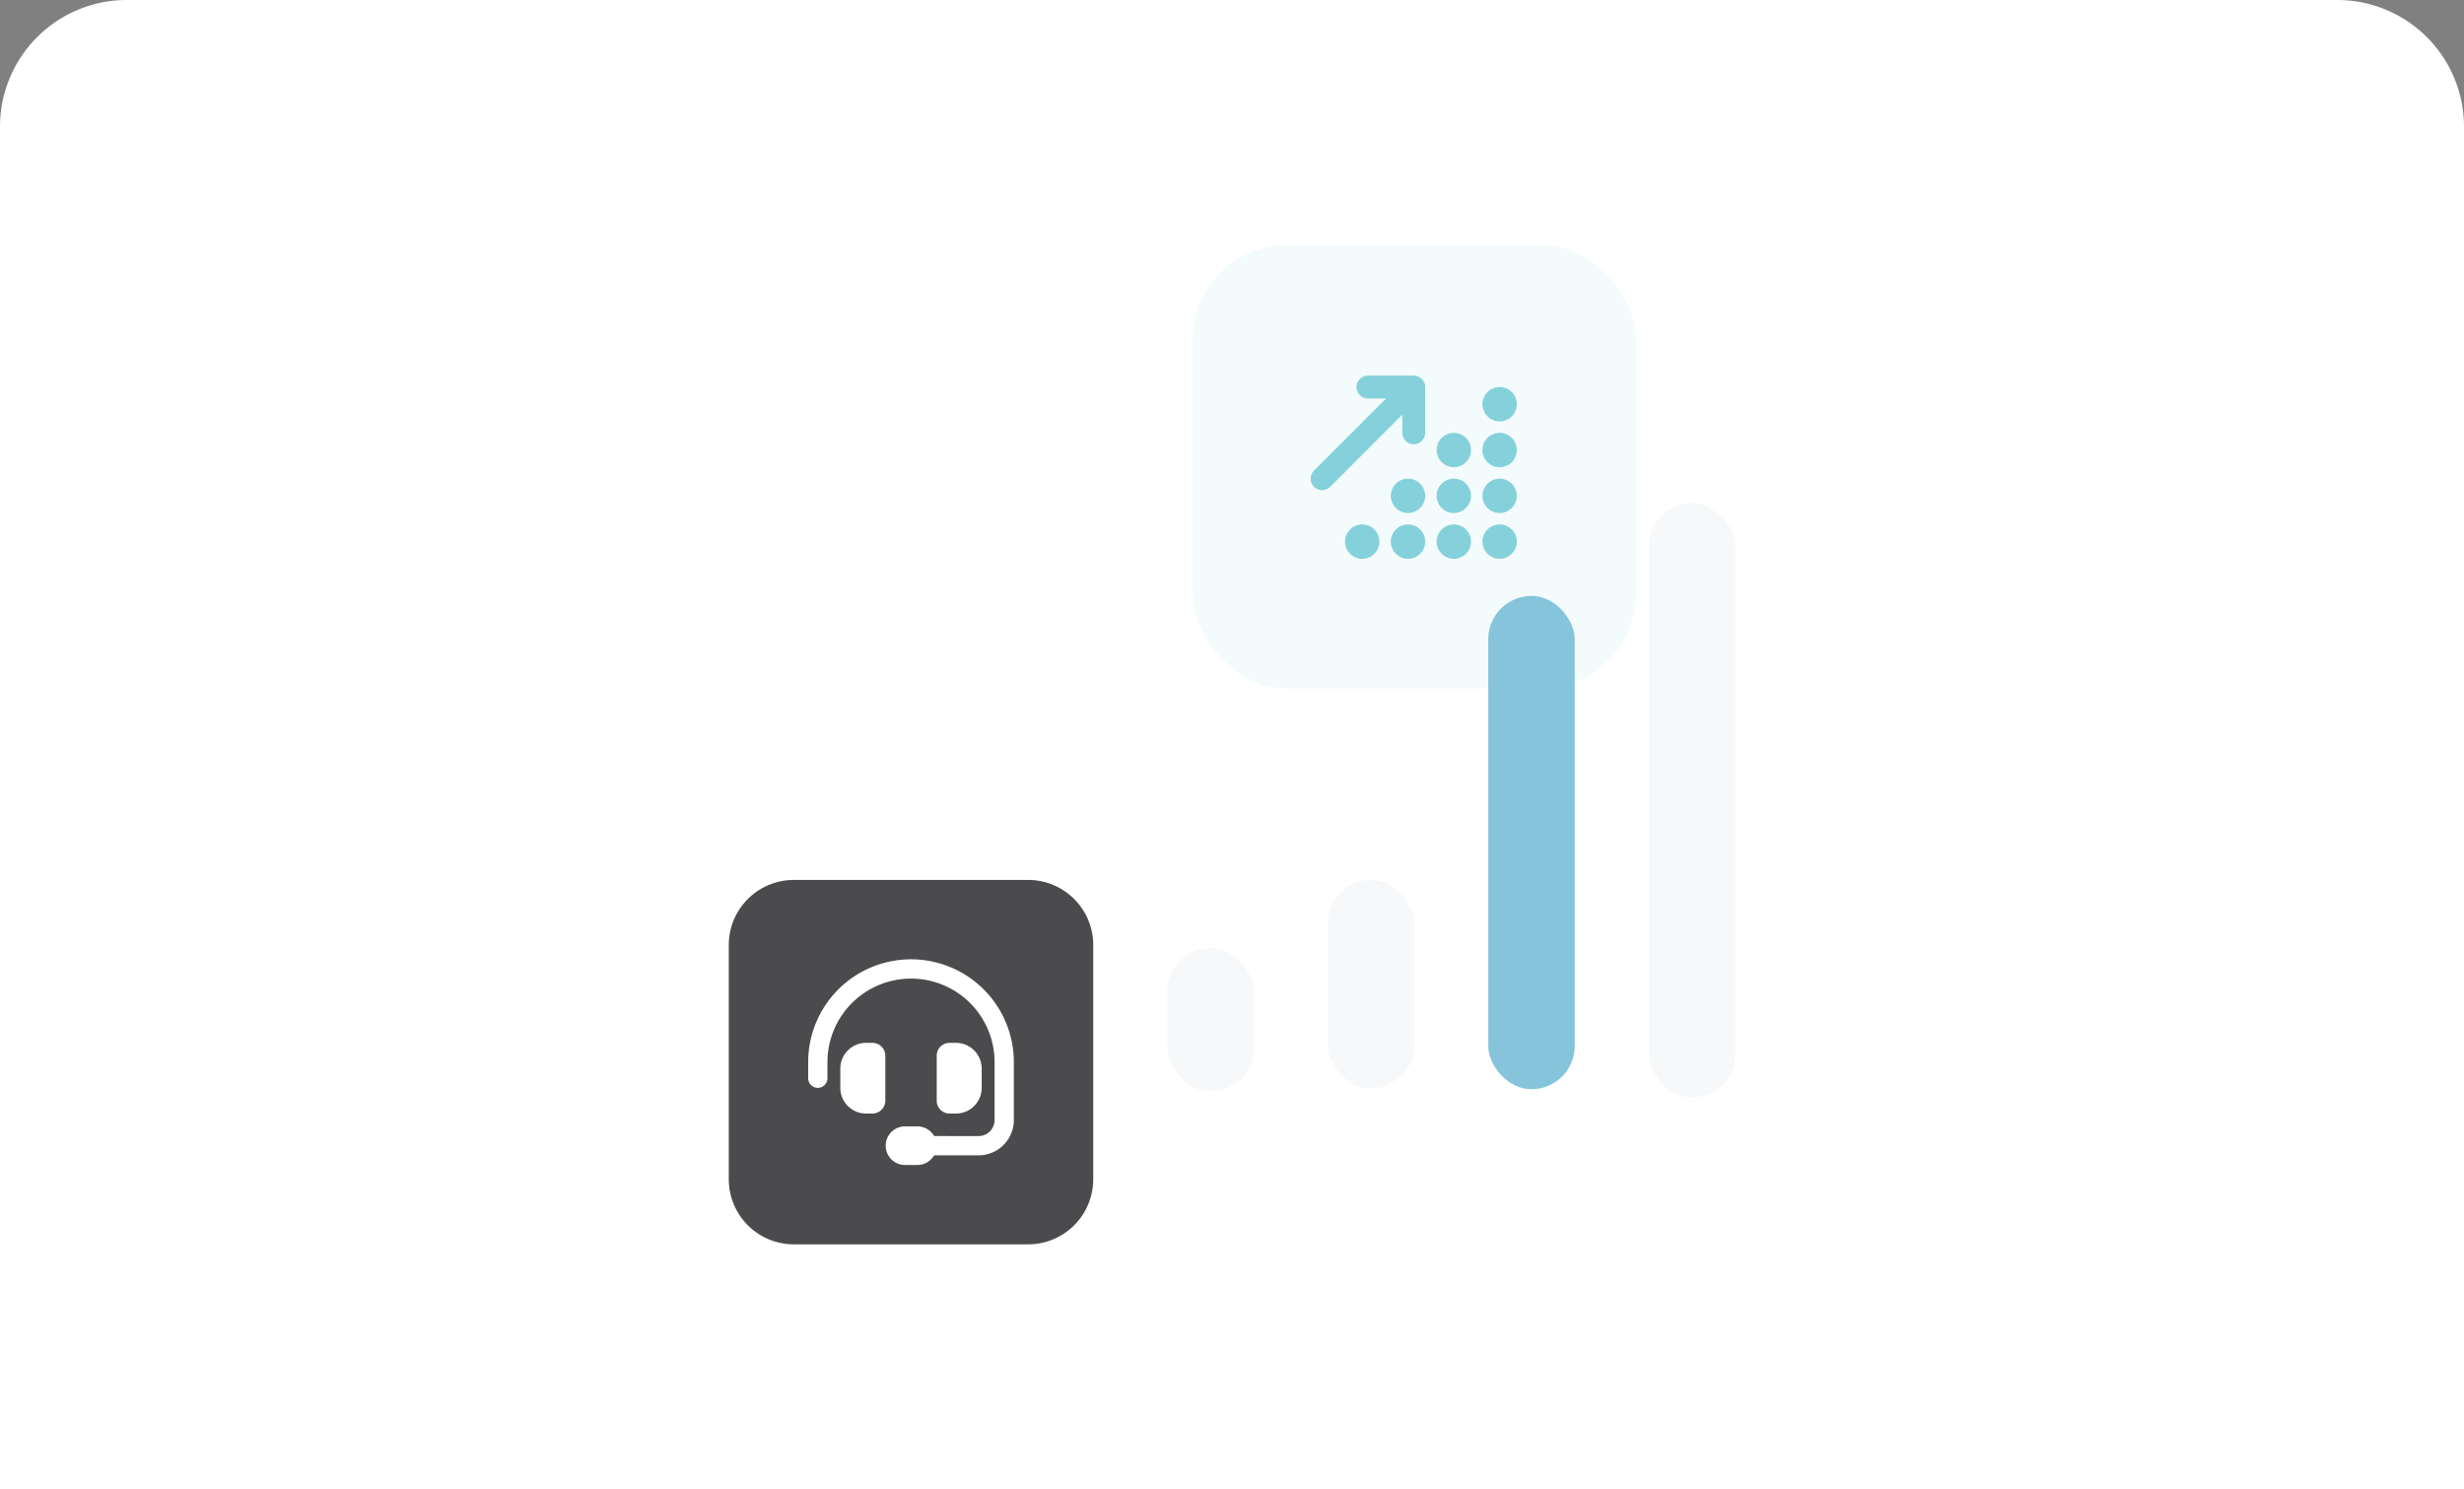 <svg xmlns="http://www.w3.org/2000/svg" width="311" height="188" viewBox="0 0 311 188">
  <rect x="0" y="0" width="311" height="188" fill="#808080" stroke="none"/>
  <g id="img-brand-boost" transform="translate(0)">
    <path id="Rectangle_4218" data-name="Rectangle 4218" d="M16,0H295a16,16,0,0,1,16,16V188a0,0,0,0,1,0,0H0a0,0,0,0,1,0,0V16A16,16,0,0,1,16,0Z" transform="translate(0)" fill="#fff"/>
    <g id="Group_12931" data-name="Group 12931" transform="translate(-857.871 -3819.581)">
      <rect id="Rectangle_4135" data-name="Rectangle 4135" width="10.911" height="26.32" rx="5.456" transform="translate(1025.46 3930.663)" fill="#f6f8f9"/>
      <rect id="Rectangle_4138" data-name="Rectangle 4138" width="10.911" height="18.07" rx="5.456" transform="translate(1005.202 3939.275)" fill="#f6f8f9"/>
      <rect id="Rectangle_4140" data-name="Rectangle 4140" width="15" height="10" rx="5" transform="translate(980.856 3947.346)" fill="#f6f8f9"/>
      <rect id="Rectangle_4137" data-name="Rectangle 4137" width="10.911" height="75.031" rx="5.456" transform="translate(1065.975 3883.093)" fill="#f6f8f9"/>
      <g id="Group_12822" data-name="Group 12822" transform="translate(1008.371 3850.5)">
        <rect id="Rectangle_4139" data-name="Rectangle 4139" width="56" height="56" rx="12" fill="#f4fbfc"/>
        <path id="Path_15241" data-name="Path 15241" d="M7.227-17.5a1.444,1.444,0,0,0-1.445,1.445,1.444,1.444,0,0,0,1.445,1.445h2.29L.424-5.513a1.448,1.448,0,0,0,0,2.046,1.448,1.448,0,0,0,2.046,0l9.092-9.1v2.29a1.444,1.444,0,0,0,1.445,1.445,1.444,1.444,0,0,0,1.445-1.445v-5.781A1.444,1.444,0,0,0,13.008-17.5Zm18.789,3.613a2.168,2.168,0,0,0-1.084-1.878,2.168,2.168,0,0,0-2.168,0,2.168,2.168,0,0,0-1.084,1.878,2.168,2.168,0,0,0,1.084,1.878,2.168,2.168,0,0,0,2.168,0A2.168,2.168,0,0,0,26.016-13.887ZM20.235-8.105a2.168,2.168,0,0,0-1.084-1.878,2.168,2.168,0,0,0-2.168,0A2.168,2.168,0,0,0,15.9-8.105a2.168,2.168,0,0,0,1.084,1.878,2.168,2.168,0,0,0,2.168,0A2.168,2.168,0,0,0,20.235-8.105ZM18.067-.156A2.168,2.168,0,0,0,19.944-1.24a2.168,2.168,0,0,0,0-2.168,2.168,2.168,0,0,0-1.878-1.084,2.168,2.168,0,0,0-1.878,1.084,2.168,2.168,0,0,0,0,2.168A2.168,2.168,0,0,0,18.067-.156Zm2.168,3.613a2.168,2.168,0,1,0-1.084,1.878A2.168,2.168,0,0,0,20.235,3.457Zm5.781,0a2.168,2.168,0,1,0-1.084,1.878A2.168,2.168,0,0,0,26.016,3.457ZM12.285-.156A2.168,2.168,0,0,0,14.163-1.24a2.168,2.168,0,0,0,0-2.168,2.168,2.168,0,0,0-1.878-1.084,2.168,2.168,0,0,0-1.878,1.084,2.168,2.168,0,0,0,0,2.168A2.168,2.168,0,0,0,12.285-.156Zm2.168,3.613a2.168,2.168,0,1,0-1.084,1.878A2.168,2.168,0,0,0,14.453,3.457ZM6.5,5.625A2.168,2.168,0,1,0,4.626,4.541,2.168,2.168,0,0,0,6.5,5.625ZM26.016-2.324A2.168,2.168,0,0,0,24.932-4.2a2.168,2.168,0,0,0-2.168,0A2.168,2.168,0,0,0,21.68-2.324,2.168,2.168,0,0,0,22.764-.446a2.168,2.168,0,0,0,2.168,0A2.168,2.168,0,0,0,26.016-2.324ZM23.848-5.937a2.168,2.168,0,0,0,1.878-1.084,2.168,2.168,0,0,0,0-2.168,2.168,2.168,0,0,0-1.878-1.084A2.168,2.168,0,0,0,21.97-9.189a2.168,2.168,0,0,0,0,2.168A2.168,2.168,0,0,0,23.848-5.937Z" transform="translate(14.931 33.998)" fill="#85d1db"/>
      </g>
      <g id="Group_12823" data-name="Group 12823" transform="translate(949.856 3930.663)">
        <path id="Path_14569" data-name="Path 14569" d="M8.214,0H37.786A8.214,8.214,0,0,1,46,8.214V37.786A8.214,8.214,0,0,1,37.786,46H8.214A8.214,8.214,0,0,1,0,37.786V8.214A8.214,8.214,0,0,1,8.214,0Z" transform="translate(0 0)" fill="#4b4b4d"/>
        <path id="Path_15242" data-name="Path 15242" d="M12.979-15.066A10.544,10.544,0,0,0,2.434-4.521v2.028A1.214,1.214,0,0,1,1.217-1.276,1.214,1.214,0,0,1,0-2.493V-4.521A12.978,12.978,0,0,1,12.979-17.5,12.978,12.978,0,0,1,25.959-4.521V2.785a4.463,4.463,0,0,1-4.467,4.462L15.9,7.242a2.437,2.437,0,0,1-2.109,1.217H12.168a2.434,2.434,0,0,1,0-4.867h1.622A2.437,2.437,0,0,1,15.9,4.808l5.6.005a2.027,2.027,0,0,0,2.028-2.028V-4.521A10.544,10.544,0,0,0,12.979-15.066ZM7.3-6.954h.811A1.621,1.621,0,0,1,9.735-5.332V.347A1.621,1.621,0,0,1,8.112,1.969H7.3A3.248,3.248,0,0,1,4.056-1.276V-3.709A3.248,3.248,0,0,1,7.3-6.954Zm11.357,0A3.248,3.248,0,0,1,21.9-3.709v2.434a3.248,3.248,0,0,1-3.245,3.245h-.811A1.621,1.621,0,0,1,16.224.347V-5.332a1.621,1.621,0,0,1,1.622-1.622Z" transform="translate(10.021 27.521)" fill="#fff"/>
      </g>
      <rect id="Rectangle_4136" data-name="Rectangle 4136" width="10.911" height="62.277" rx="5.456" transform="translate(1045.717 3894.806)" fill="#85c4db"/>
    </g>
  </g>
</svg>
